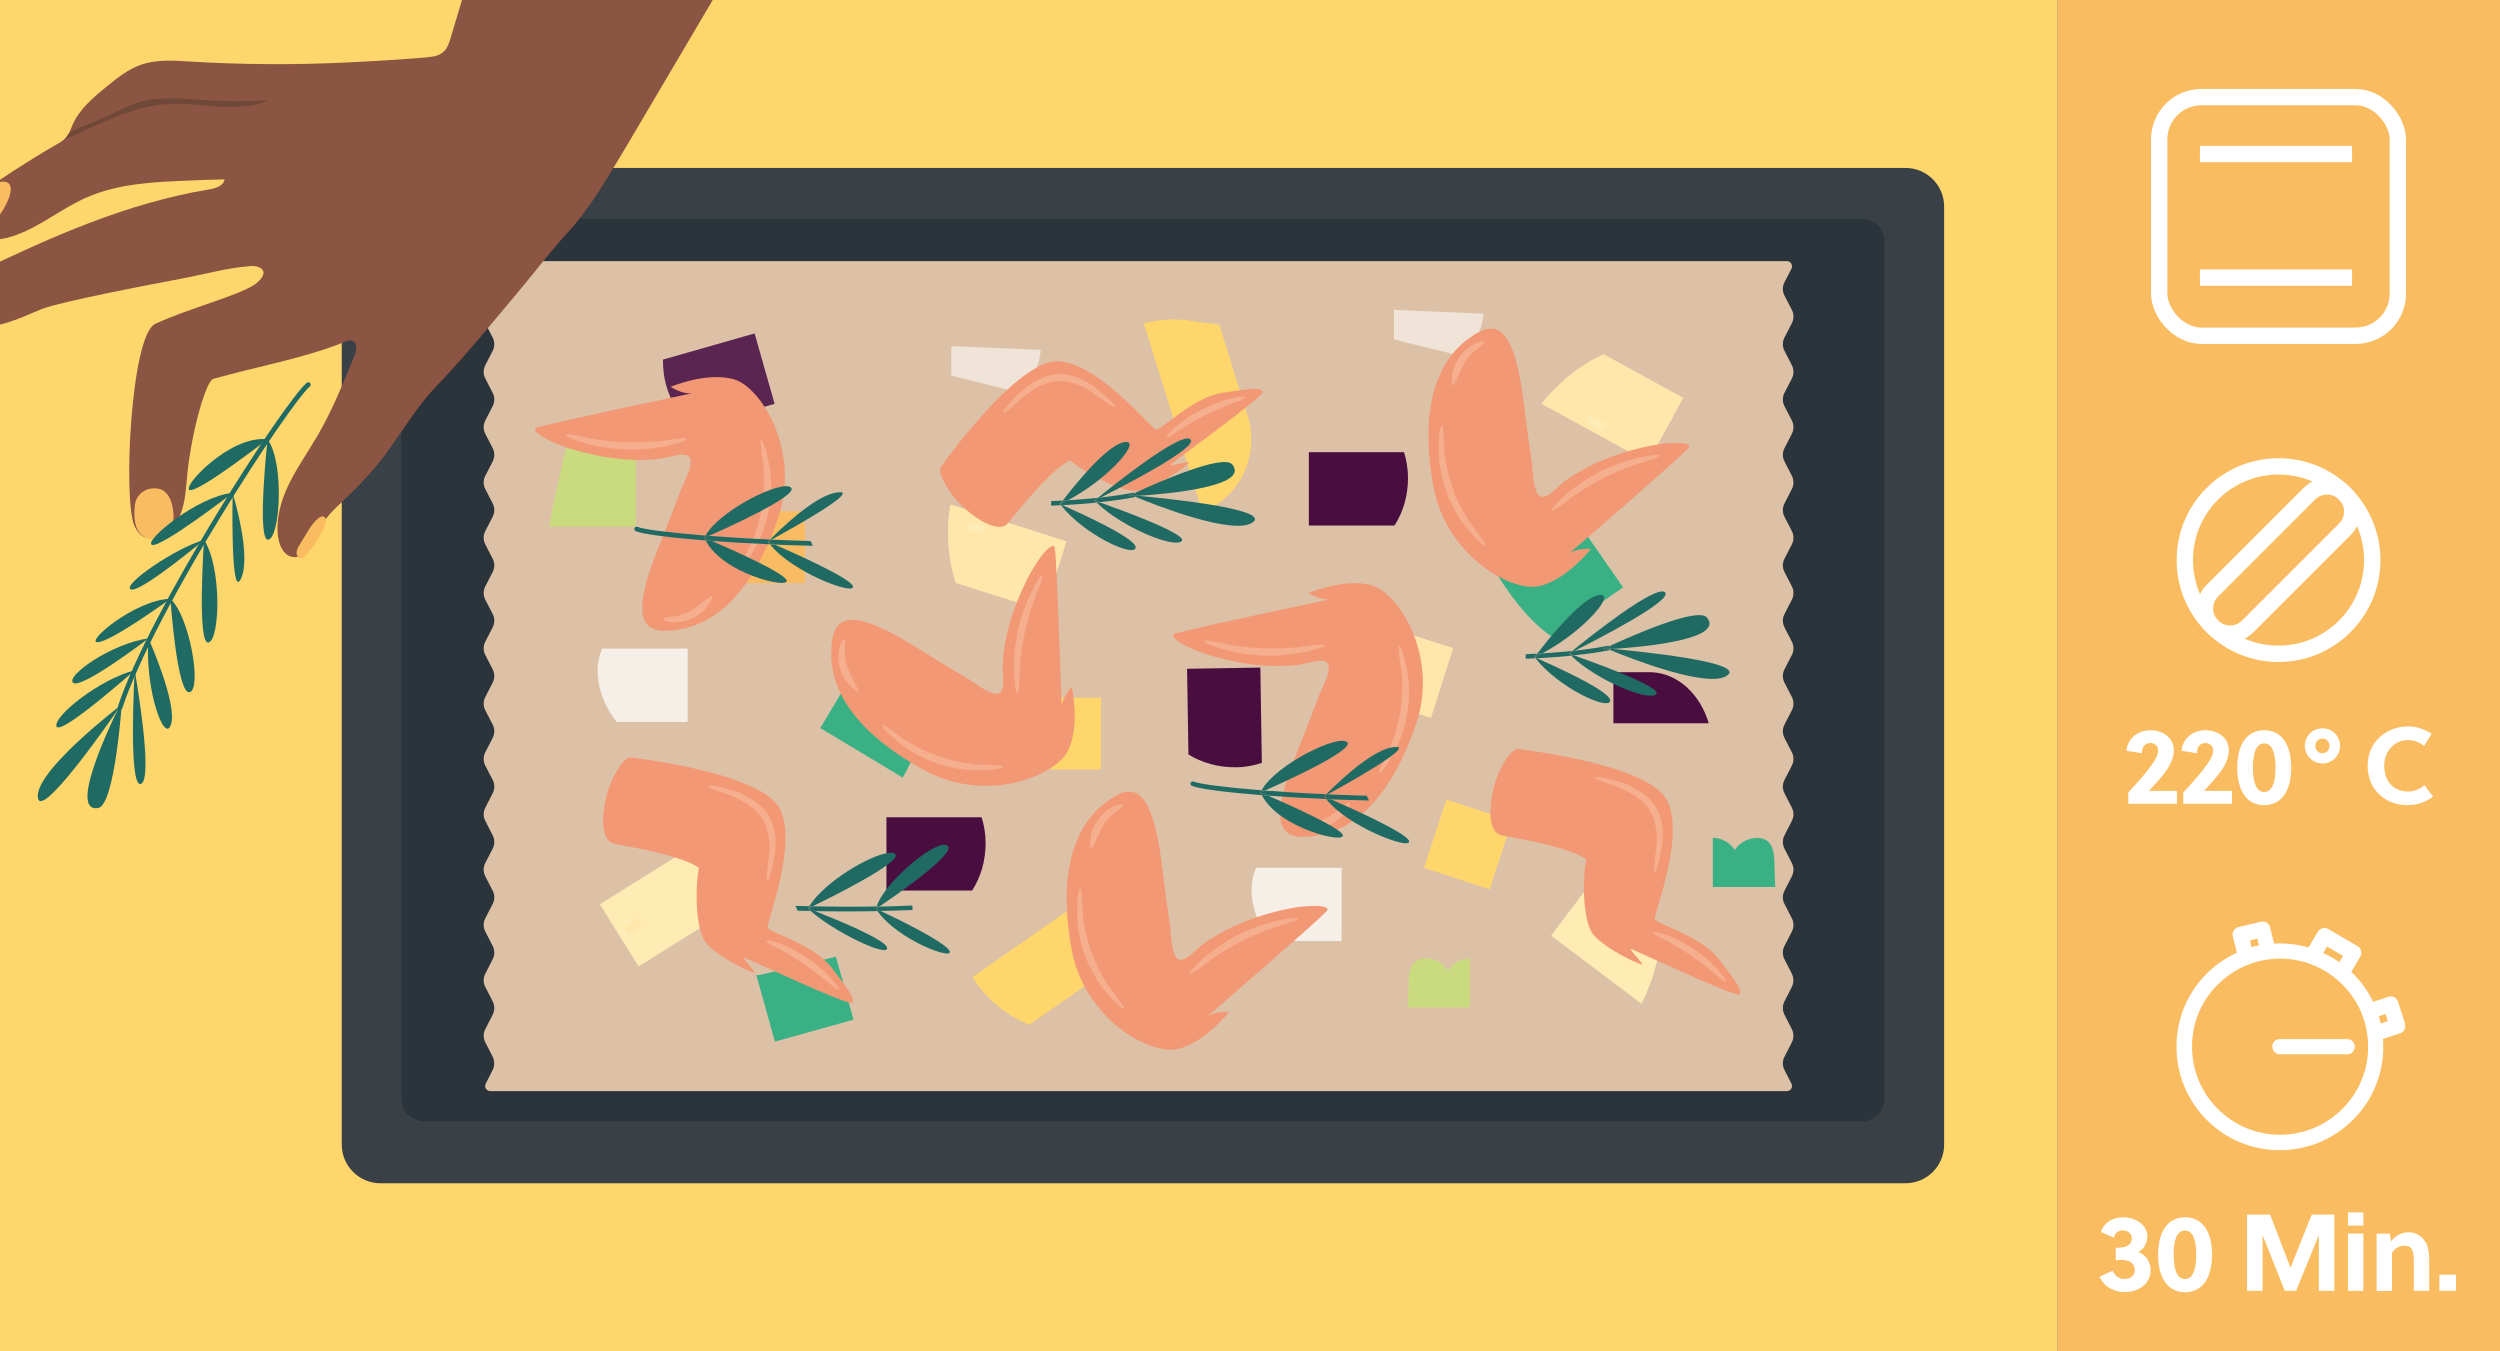<?xml version="1.0" encoding="UTF-8"?> <svg xmlns="http://www.w3.org/2000/svg" id="Ebene_1" viewBox="0 0 183.54 99.21"><rect x="0" y="0" width="183.54" height="99.21" fill="#808080" stroke="none"/><defs><style> .cls-1 { fill: #39b184; } .cls-2 { fill: #6f4838; } .cls-3 { fill: #fff; } .cls-4 { fill: #ffd66c; } .cls-5 { fill: #5b2552; } .cls-6 { fill: #4a0d40; } .cls-7 { fill: #f6af8e; } .cls-8 { fill: #394147; } .cls-9 { fill: #2a343a; } .cls-10 { fill: #8c5442; } .cls-11 { fill: #f39874; } .cls-12 { fill: #dcc1a7; } .cls-13 { fill: #f5efe8; } .cls-14 { stroke-width: 1.2px; } .cls-14, .cls-15 { fill: none; stroke: #fff; } .cls-16 { fill: #1f6a63; } .cls-17 { fill: #fabc62; } .cls-18 { fill: #ffe7ac; } .cls-19 { fill: #f0e4d8; } .cls-15 { stroke-miterlimit: 10; stroke-width: .1px; } .cls-20 { fill: #cadb7f; } .cls-21 { fill: #ffecb4; } .cls-22 { fill: #fabc60; } </style></defs><rect class="cls-4" x="0" y="0" width="151.06" height="99.21"></rect><rect class="cls-22" x="151.07" y="0" width="32.48" height="99.21"></rect><path class="cls-8" d="M27.93,12.33h111.97c1.56,0,2.83,1.27,2.83,2.83v68.88c0,1.56-1.27,2.83-2.83,2.83H27.93c-1.56,0-2.84-1.27-2.84-2.84V15.17c0-1.56,1.27-2.84,2.84-2.84Z"></path><path class="cls-9" d="M31.16,16.06h105.5c.94,0,1.7.76,1.7,1.7v62.87c0,.94-.76,1.7-1.7,1.7H31.16c-.94,0-1.7-.76-1.7-1.7V17.76c0-.94.76-1.7,1.7-1.7Z"></path><path class="cls-12" d="M36,19.17c-.28,0-.46.3-.33.56l.5.99c.16.31.16.67,0,.98l-.54,1.05c-.16.31-.16.67,0,.98l.54,1.05c.16.3.16.67,0,.98l-.54,1.05c-.16.31-.16.67,0,.98l.54,1.05c.16.31.16.67,0,.98l-.54,1.05c-.16.31-.16.67,0,.98l.54,1.05c.16.31.16.67,0,.98l-.54,1.05c-.16.31-.16.67,0,.98l.54,1.05c.16.31.16.67,0,.98l-.54,1.05c-.16.31-.16.67,0,.98l.54,1.05c.16.3.16.67,0,.98l-.54,1.05c-.16.31-.16.67,0,.98l.54,1.05c.16.31.16.67,0,.98l-.54,1.05c-.16.31-.16.67,0,.98l.54,1.05c.16.31.16.67,0,.98l-.54,1.05c-.16.31-.16.67,0,.98l.54,1.05c.16.3.16.67,0,.98l-.54,1.05c-.16.3-.16.67,0,.98l.54,1.05c.16.31.16.67,0,.98l-.54,1.06c-.16.31-.16.67,0,.97l.54,1.06c.16.3.16.67,0,.98l-.54,1.05c-.16.31-.16.67,0,.98l.54,1.05c.16.31.16.67,0,.98l-.54,1.05c-.16.31-.16.67,0,.98l.54,1.05c.16.31.16.67,0,.98l-.54,1.06c-.16.3-.16.67,0,.97l.54,1.06c.16.3.16.67,0,.98l-.54,1.06c-.16.31-.16.67,0,.97l.54,1.06c.15.3.15.67,0,.97l-.51,1c-.13.25.05.55.33.55h95.2c.28,0,.46-.3.33-.55l-.51-1c-.16-.31-.16-.67,0-.97l.54-1.06c.16-.31.15-.67,0-.97l-.54-1.06c-.16-.31-.16-.67,0-.98l.54-1.06c.15-.31.15-.67,0-.97l-.54-1.06c-.16-.31-.16-.67,0-.98l.54-1.05c.16-.31.16-.67,0-.98l-.54-1.05c-.16-.3-.16-.67,0-.97l.54-1.06c.16-.31.16-.67,0-.98l-.54-1.05c-.16-.31-.16-.67,0-.98l.54-1.06c.16-.3.16-.67,0-.97l-.54-1.06c-.16-.31-.16-.67,0-.98l.54-1.05c.16-.31.16-.67,0-.98l-.54-1.05c-.16-.31-.16-.67,0-.98l.54-1.05c.16-.31.16-.67,0-.98l-.54-1.05c-.16-.31-.16-.67,0-.98l.54-1.05c.16-.31.16-.67,0-.98l-.54-1.05c-.16-.31-.16-.67,0-.98l.54-1.05c.16-.31.16-.67,0-.98l-.54-1.05c-.16-.31-.16-.67,0-.98l.54-1.05c.16-.31.16-.67,0-.98l-.54-1.05c-.16-.31-.16-.67,0-.98l.54-1.05c.16-.31.16-.67,0-.98l-.54-1.05c-.16-.31-.16-.67,0-.98l.54-1.05c.16-.31.16-.67,0-.98l-.54-1.05c-.16-.31-.16-.67,0-.98l.54-1.05c.16-.31.16-.67,0-.98l-.54-1.05c-.16-.3-.16-.67,0-.98l.54-1.05c.16-.31.16-.67,0-.98l-.54-1.05c-.16-.31-.16-.67,0-.98l.51-.99c.13-.25-.05-.56-.33-.56H36h0Z"></path><path class="cls-1" d="M62.66,74.86l-1.29-4.62-5.6,1.34c-.08,0-.16,0-.24,0l1.36,4.89,5.77-1.61Z"></path><path class="cls-20" d="M46.68,32.67h-5.07c-.55,2.22-.97,4.21-1.29,5.99h6.36v-5.99Z"></path><path class="cls-1" d="M115.74,38.2l-5.8,4.03c1.43,2.26,2.75,3.68,3.99,4.52l5.23-3.63-3.42-4.92Z"></path><path class="cls-1" d="M63.3,48.31l-3.08,5.14,6.06,3.64s.04-.07.06-.11c.1-.19.21-.39.31-.6.08-.15.16-.3.24-.46.11-.22.22-.46.33-.69.07-.16.15-.31.22-.48.12-.26.24-.53.35-.8.07-.16.14-.31.21-.47.15-.35.29-.71.44-1.08.04-.1.08-.2.12-.3.07-.17.13-.35.2-.52l-5.45-3.27Z"></path><path class="cls-5" d="M55.4,24.48l-6.73,1.92c0,.62.06,1.26.24,1.9.36,1.26,1.05,2.32,1.91,3.08l6.05-1.73-1.47-5.17Z"></path><path class="cls-6" d="M72.08,60h-7v5.38h6.29c.62-.96.99-2.17.99-3.48,0-.67-.11-1.3-.29-1.9"></path><path class="cls-6" d="M103.09,33.2h-7v5.38h6.29c.62-.96.99-2.17.99-3.48,0-.67-.11-1.3-.29-1.9"></path><path class="cls-6" d="M92.64,56.01l-.11-7-5.38.09.1,6.29c.97.6,2.18.96,3.5.94.67,0,1.3-.13,1.89-.32"></path><path class="cls-6" d="M125.45,53.1c-.63-2.13-2.26-3.67-4.21-3.75h-1.86s-.26,0-.26,0h-.67s0,3.75,0,3.75h7Z"></path><path class="cls-13" d="M50.49,52.08v-4.46h-6.29c-.21.52-.33,1.07-.33,1.62,0,1.21.48,2.62,1.4,3.76h5.21v-.92Z"></path><path class="cls-13" d="M98.5,68.17v-4.46h-6.29c-.21.52-.33,1.07-.33,1.62,0,1.21.48,2.62,1.4,3.76h5.21v-.92Z"></path><path class="cls-19" d="M69.84,25.41v2.17l5.27,1.3c.76-.98,1.2-2.13,1.3-3.19l-6.57-.28Z"></path><path class="cls-19" d="M102.34,22.75v2.17l5.27,1.3c.76-.98,1.2-2.13,1.3-3.19l-6.57-.28Z"></path><path class="cls-21" d="M46.88,70.95l7.08-4.42c-.32-.78-.71-1.55-1.18-2.3-.51-.82-1.09-1.57-1.7-2.24l-7.04,4.4,2.85,4.56Z"></path><rect class="cls-21" x="45.87" y="67.75" width="1.26" height=".57" transform="translate(-29 35) rotate(-32.02)"></rect><rect class="cls-18" x="45.87" y="67.75" width="1.26" height=".57" transform="translate(-29 35) rotate(-32.02)"></rect><path class="cls-21" d="M76.83,44.35l-.89-.28.89.28Z"></path><path class="cls-21" d="M69.69,40.52c-.04-.34-.06-.69-.07-1.04.01.35.04.7.07,1.04"></path><path class="cls-21" d="M69.96,42.1c-.1-.4-.18-.82-.24-1.24.06.42.14.84.24,1.24"></path><path class="cls-21" d="M69.6,39.15c0-.45.01-.9.06-1.37-.04.46-.06.92-.06,1.37"></path><polygon class="cls-21" points="72.19 39.2 70.99 38.82 72.19 39.2 72.36 38.66 72.19 39.2"></polygon><path class="cls-21" d="M70.02,42.28c.05.17.1.34.15.51h.02c-.06-.17-.12-.33-.17-.51"></path><path class="cls-21" d="M69.76,37.02c-.03.18-.05.36-.07.54.02-.18.06-.36.08-.54h-.01Z"></path><path class="cls-18" d="M70.02,42.28c-.02-.06-.04-.12-.05-.18.02.06.04.12.05.18"></path><path class="cls-18" d="M69.73,40.86c-.02-.11-.03-.23-.04-.34.01.11.02.23.04.34"></path><path class="cls-18" d="M69.61,39.48c0-.11-.01-.22-.01-.33,0,.11,0,.22.01.33"></path><path class="cls-18" d="M69.66,37.73s0,.04,0,.05c0-.07.02-.14.03-.22,0,.05-.02.11-.02.17"></path><path class="cls-18" d="M76.67,44.86l.16-.5h0s-.89-.28-.89-.28l.17-.54.89.28,1.3-4.08-8.53-2.71c-.03.18-.06.36-.08.54,0,.07-.02.15-.03.22-.04.46-.06.92-.06,1.37,0,.11,0,.22.01.33,0,.35.03.7.07,1.04.01.11.02.23.04.34.06.43.14.84.24,1.24.02.06.04.12.05.18.05.18.11.34.17.51l6.48,2.06Z"></path><path class="cls-18" d="M105.06,52.7l.16-.5.17-.54,1.3-4.08-8.53-2.71c-.03.18-.06.36-.08.54,0,.07-.02.15-.03.22-.04.46-.06.92-.06,1.37,0,.11,0,.22.01.33,0,.35.03.7.07,1.04.01.11.02.23.04.34.06.42.14.84.24,1.24.02.06.04.12.05.18.05.18.11.34.17.51l6.48,2.06Z"></path><rect class="cls-18" x="71.39" y="38.11" width=".57" height="1.26" transform="translate(13.05 95.32) rotate(-72.37)"></rect><rect class="cls-21" x="71.39" y="38.11" width=".57" height="1.26" transform="translate(13.05 95.32) rotate(-72.37)"></rect><path class="cls-21" d="M71.16,38.28l1.2.38-1.2-.38ZM70.99,38.82l.17-.54-.17.54Z"></path><polygon class="cls-21" points="75.94 44.07 76.83 44.35 77 43.81 77 43.81 76.11 43.53 75.94 44.07"></polygon><path class="cls-21" d="M75.94,44.07l.17-.54h0l-.17.54ZM76.11,43.53l.89.28-.89-.28Z"></path><path class="cls-21" d="M117.12,64.39l-3.24,4.3,6.63,5c.95-1.88,1.44-3.83,1.43-5.66l-4.83-3.64Z"></path><rect class="cls-21" x="118.77" y="68.41" width=".57" height="1.26" transform="translate(-7.68 122.68) rotate(-53.05)"></rect><rect class="cls-18" x="118.77" y="68.41" width=".57" height="1.26" transform="translate(-7.68 122.68) rotate(-53.05)"></rect><path class="cls-21" d="M114.13,28.57c.17-.17.35-.34.52-.5-.18.16-.35.33-.52.5"></path><path class="cls-21" d="M115,27.76c.2-.17.4-.33.61-.48-.21.15-.41.31-.61.48"></path><path class="cls-21" d="M115.9,27.06c.3-.21.61-.41.93-.59-.31.18-.62.38-.93.59"></path><path class="cls-21" d="M113.31,29.48c.16-.19.32-.38.49-.56-.17.18-.33.37-.49.56"></path><polygon class="cls-21" points="116.8 30.53 116.8 30.53 116.52 31.03 117.63 31.64 116.52 31.03 116.8 30.53"></polygon><path class="cls-18" d="M114.66,28.07c.11-.1.23-.21.34-.31-.12.1-.23.2-.34.31"></path><path class="cls-18" d="M115.61,27.28c.1-.07.19-.15.29-.22-.1.07-.19.15-.29.22"></path><path class="cls-18" d="M113.8,28.92c.11-.12.22-.24.34-.35-.11.12-.23.23-.34.35"></path><path class="cls-18" d="M121,33.93l2.58-4.72-5.84-3.2c-.23.1-.47.22-.7.34-.07.04-.15.07-.23.12-.31.18-.62.38-.93.59-.1.07-.19.15-.29.22-.21.15-.41.31-.61.48-.12.1-.23.2-.34.31-.18.16-.35.33-.52.5-.11.11-.22.23-.34.35-.17.18-.33.37-.49.56-.05.05-.09.11-.13.16l7.83,4.29Z"></path><rect class="cls-18" x="116.93" y="30.46" width=".57" height="1.26" transform="translate(33.62 118.94) rotate(-61.28)"></rect><rect class="cls-21" x="116.93" y="30.46" width=".57" height="1.26" transform="translate(33.7 119.01) rotate(-61.33)"></rect><polygon class="cls-21" points="117.9 31.14 117.62 31.64 117.9 31.14 116.8 30.53 117.9 31.14"></polygon><rect class="cls-4" x="105.13" y="59.45" width="5.27" height="5.07" transform="translate(15.23 145.01) rotate(-71.8)"></rect><rect class="cls-4" x="75.76" y="51.22" width="5.07" height="5.27"></rect><path class="cls-4" d="M88.29,37.6h.02c2.7-1.12,4.16-4.11,3.32-6.96l-2.12-6.82c-.65-.06-1.3-.14-1.95-.25-1.16-.2-2.38-.14-3.59.16l4.31,13.88h.01Z"></path><path class="cls-4" d="M83.37,64.23h0v-.02s0,0,0,0h0v-.02h0s0-.03,0-.03h0s0-.01,0-.01h0s0-.02,0-.02h0s0-.01,0-.01h0s0-.02,0-.02h0s0-.02,0-.02h0s0-.02,0-.02h0s0-.01,0-.01h0s0-.02,0-.02h0s0-.02,0-.02h0s0-.01,0-.01h0s0-.01,0-.01h0s0-.02,0-.02h0s0-.02,0-.02h0s0-.01,0-.01h0s0-.02,0-.02h0s0-.01,0-.01h0s0-.02,0-.02h0s0-.01,0-.01h0s0-.02,0-.02h0s0-.01,0-.01h0s0-.02,0-.02h0s0-.01,0-.01h0s0-.01,0-.01h0s0-.02,0-.02h0s0-.01,0-.01h0s0-.01,0-.01h0s0-.01,0-.01h0s0-.02,0-.02h-.01s-.01-.03-.01-.03h0s0-.01,0-.01h0s0-.02,0-.02h0s0-.01,0-.01h0s0-.01,0-.01h0s0-.02,0-.02h0s0-.01,0-.01h0s0-.01,0-.01h0s0-.01,0-.01h0s0-.01,0-.01h0s0-.01,0-.01h0s0-.01,0-.01h0s0-.01,0-.01h0s0-.01,0-.01h0s0-.01,0-.01h0s0-.02,0-.02h0s0-.01,0-.01h0s0-.01,0-.01h0s0-.01,0-.01h0s0-.01,0-.01h0s0-.01,0-.01h0s0-.01,0-.01h0s0-.01,0-.01h-.01s0-.01,0-.01h0s0-.01,0-.01h-.01s0-.01,0-.01h-.01s0-.02,0-.02l-11.91,8.32c.11.19.22.37.35.55,1,1.37,2.33,2.36,3.81,2.96l8.69-6.07c.59-1.55.52-3.33-.32-4.86"></path><path class="cls-17" d="M58.87,37.54h-4.21v5.27h4.44v-3.92c0-.47-.09-.92-.23-1.35"></path><path class="cls-20" d="M107.92,71.83v-1.46c-.68,0-1.27.36-1.61.89-.34-.54-.94-.9-1.63-.9-1.06,0-1.26.85-1.27,1.9l-.06,1.7h4.57v-2.14Z"></path><path class="cls-1" d="M125.76,65.12h4.57l-.06-1.7c-.01-1.05-.21-1.9-1.27-1.9-.16,0-.32.02-.47.06-.03,0-.07.02-.1.03-.11.03-.21.07-.31.12-.04.02-.08.04-.11.06-.11.06-.21.14-.31.22-.01.01-.02.02-.04.03-.11.11-.21.23-.3.36-.34-.53-.93-.88-1.61-.89v3.6Z"></path><path class="cls-11" d="M110.17,61.31c.45.1.88.18,1.29.25,1.13.21,3.95.78,4.99,1.53-.36,2.07-.11,4.6.43,5.39.74,1.09,3.4,2.3,3.65,2.33.12.02-.13-.27-.38-.56-.26-.3-.53-.61-.36-.56.34.11,7.72,3.59,7.92,3.31.2-.28-.18-.85-1.51-2.58-1.33-1.73-4.59-2.57-4.7-2.94-.11-.37,2.23-6.01.9-8.71-1.33-2.7-10.96-3.78-10.96-3.78-.46-.06-1.41,1.35-1.79,2.88-.37,1.5-.35,3.23.52,3.43"></path><path class="cls-7" d="M117.16,57.09s-.04.03-.04.05c-.01.1,1.61.61,1.76.68.81.37,1.73.85,2.21,1.63.46.73.57,1.61.54,2.45,0,.2-.29,2.09-.18,2.11.01,0,.02,0,.03,0,.23-.11.54-1.9.56-2.08.1-.91,0-1.88-.48-2.68-.51-.85-1.41-1.37-2.31-1.73-.16-.06-1.8-.58-2.08-.44"></path><path class="cls-7" d="M121.42,68.44s-.02.02-.02.03c.02.17.72.46.85.53.64.36,1.27.73,1.88,1.15.63.42,1.22.89,1.81,1.36.09.07.64.62.78.55,0,0,0,0,0,0,.15-.08-.69-.98-.75-1.04-.49-.5-1.04-.95-1.63-1.33-.58-.39-1.2-.73-1.85-.99-.1-.04-.92-.33-1.07-.27"></path><path class="cls-11" d="M45.03,61.93c.45.1.88.18,1.29.25,1.13.21,3.95.78,4.99,1.53-.36,2.07-.11,4.6.43,5.39.74,1.09,3.4,2.3,3.65,2.33.12.02-.13-.27-.38-.56-.26-.3-.53-.61-.36-.56.34.11,7.72,3.59,7.92,3.31.2-.28-.18-.85-1.51-2.58-1.33-1.73-4.59-2.57-4.7-2.94-.11-.37,2.23-6.01.9-8.71-1.33-2.7-10.96-3.78-10.96-3.78-.46-.06-1.41,1.35-1.79,2.88-.37,1.5-.35,3.23.52,3.43"></path><path class="cls-7" d="M52.02,57.71s-.04.03-.04.05c-.01.1,1.6.61,1.76.68.81.37,1.73.85,2.21,1.63.46.73.57,1.61.54,2.45,0,.2-.29,2.09-.18,2.11,0,0,.02,0,.03,0,.23-.11.54-1.9.56-2.08.1-.91,0-1.88-.48-2.68-.51-.85-1.41-1.37-2.31-1.73-.15-.06-1.79-.58-2.08-.44"></path><path class="cls-7" d="M56.28,69.05s-.02.02-.02.03c.02.17.72.46.85.53.64.36,1.27.73,1.88,1.15.63.42,1.22.89,1.81,1.36.09.07.64.62.78.55,0,0,0,0,0,0,.15-.08-.69-.98-.75-1.04-.49-.5-1.04-.95-1.63-1.33-.58-.39-1.2-.73-1.85-.99-.1-.04-.92-.33-1.07-.27"></path><path class="cls-11" d="M73.97,38.43c.31-.35.59-.68.84-1.01.73-.89,2.59-3.07,3.75-3.62,1.63,1.32,3.97,2.32,4.93,2.24,1.32-.12,3.66-1.86,3.81-2.06.07-.1-.3-.02-.67.06-.4.08-.79.17-.66.04.26-.25,6.88-5.01,6.74-5.32-.15-.31-.83-.25-2.99.08-2.16.33-4.47,2.77-4.85,2.69-.38-.08-4.18-4.86-7.18-5.01-3.01-.15-8.62,7.75-8.62,7.75-.27.37.5,1.89,1.65,2.96,1.13,1.05,2.65,1.88,3.25,1.21"></path><path class="cls-7" d="M73.67,30.27s0,.05.02.06c.08.06,1.31-1.11,1.45-1.21.72-.54,1.58-1.1,2.5-1.14.86-.05,1.69.28,2.41.72.17.11,1.68,1.27,1.76,1.18,0,0,0-.02.01-.03.02-.25-1.4-1.39-1.54-1.5-.75-.53-1.64-.9-2.58-.88-.99.03-1.88.57-2.63,1.18-.13.11-1.38,1.29-1.4,1.61"></path><path class="cls-7" d="M85.66,32.04s0,.03.02.03c.16.07.75-.41.88-.48.62-.38,1.26-.76,1.92-1.09.67-.34,1.37-.64,2.07-.92.1-.04.85-.26.86-.41h0c0-.18-1.2.13-1.28.15-.68.19-1.33.46-1.96.78-.62.32-1.22.7-1.76,1.14-.09.07-.74.65-.75.8"></path><path class="cls-11" d="M86.59,70.45c-.15-.04-.28-.16-.37-.41-.26-.69-.22-1.47-.33-2.19-.2-1.3-.38-2.6-.53-3.91-.55-4.61-1.46-6.69-3.5-5.49-2.96,1.74-4.22,5.4-3.2,11.19.91,5.15,5.74,7.84,7.78,7.38,2.04-.46,3.8-2.73,3.8-2.73,0,0-.93-.09-1.58.32,0,0,7.74-6.68,8.72-7.7.38-.4-.75-.4-.9-.4-1.08,0-2.17.24-3.2.52-1.77.48-3.51,1.23-5,2.31-.42.31-1.17,1.24-1.69,1.11"></path><path class="cls-7" d="M79.32,65.22c-.26,0-.25,2.02-.24,2.16.05.92.24,1.85.56,2.72.32.87.77,1.7,1.32,2.44.08.11,1.25,1.51,1.54,1.51.02,0,.03,0,.04-.02.07-.08-1.14-1.61-1.22-1.74-.48-.75-.88-1.54-1.19-2.37-.31-.86-.52-1.76-.63-2.67-.02-.15-.07-2.01-.18-2.03h0"></path><path class="cls-7" d="M82.31,59.05c-.21,0-.6.19-.66.22-.42.22-.78.55-1.05.93-.27.38-.47.83-.53,1.3-.01.1-.1.76.1.8.02,0,.74-1.62.86-1.79.21-.29.46-.56.73-.8.08-.07.73-.49.68-.61-.02-.04-.06-.06-.12-.06"></path><path class="cls-7" d="M95.05,67.4c-.48,0-1.6.27-1.7.3-.86.23-1.69.55-2.48.95-.79.41-1.54.89-2.22,1.45-.11.09-1.47,1.25-1.31,1.41,0,0,.01,0,.02,0,.19,0,1.51-1.04,1.63-1.12.68-.47,1.39-.9,2.13-1.27.74-.38,1.5-.7,2.28-.98.13-.04,1.89-.55,1.87-.68,0-.04-.09-.06-.21-.06"></path><path class="cls-11" d="M113.15,36.46c-.15-.04-.28-.16-.37-.41-.26-.69-.22-1.47-.33-2.19-.2-1.3-.38-2.6-.53-3.91-.55-4.61-1.46-6.69-3.5-5.49-2.96,1.74-4.22,5.4-3.2,11.19.91,5.15,5.74,7.84,7.78,7.38,2.04-.46,3.8-2.73,3.8-2.73,0,0-.93-.09-1.58.32,0,0,7.74-6.68,8.72-7.7.38-.4-.75-.4-.9-.4-1.08,0-2.17.24-3.2.52-1.77.48-3.51,1.23-5,2.31-.42.31-1.17,1.24-1.69,1.11"></path><path class="cls-7" d="M105.87,31.23c-.26,0-.25,2.02-.24,2.16.05.92.24,1.85.56,2.72.32.87.77,1.7,1.32,2.44.08.11,1.25,1.51,1.54,1.51.02,0,.03,0,.04-.02.07-.08-1.14-1.61-1.22-1.74-.48-.75-.88-1.54-1.19-2.37-.31-.86-.52-1.76-.63-2.67-.02-.15-.07-2.01-.18-2.03h0"></path><path class="cls-7" d="M108.86,25.06c-.21,0-.6.19-.66.22-.42.22-.78.55-1.05.93-.27.38-.47.83-.53,1.3-.01.1-.1.76.1.8.02,0,.74-1.62.86-1.79.21-.29.46-.56.73-.8.08-.07.73-.49.68-.61-.02-.04-.06-.06-.12-.06"></path><path class="cls-7" d="M121.61,33.4c-.48,0-1.6.27-1.7.3-.86.23-1.69.55-2.48.95-.79.41-1.54.89-2.22,1.45-.11.09-1.47,1.25-1.31,1.41,0,0,.01,0,.02,0,.19,0,1.51-1.04,1.63-1.12.68-.47,1.39-.9,2.13-1.27.74-.38,1.5-.7,2.28-.98.13-.04,1.89-.55,1.87-.68,0-.04-.09-.06-.21-.06"></path><path class="cls-11" d="M97.41,48.64c.11.1.16.27.13.54-.1.73-.52,1.39-.78,2.08-.46,1.24-.93,2.46-1.43,3.68-1.75,4.3-1.97,6.56.4,6.5,3.43-.08,6.31-2.68,8.22-8.24,1.71-4.94-1.22-9.64-3.22-10.22-2.01-.58-4.65.55-4.65.55,0,0,.77.53,1.54.48,0,0-10.01,2.09-11.35,2.51-.52.16.46.72.59.79.95.52,2.01.84,3.05,1.09,1.78.44,3.66.63,5.49.4.52-.06,1.62-.51,2.01-.15"></path><path class="cls-7" d="M101.24,56.73c.23.13,1.19-1.64,1.26-1.77.4-.83.68-1.74.83-2.65.14-.91.16-1.86.03-2.78-.02-.13-.36-1.92-.61-2.07-.02,0-.03-.01-.05,0-.1.03.21,1.96.22,2.12.06.88.02,1.77-.11,2.65-.15.91-.4,1.79-.74,2.64-.06.14-.92,1.79-.83,1.86,0,0,0,0,0,0"></path><path class="cls-7" d="M95.63,60.68c.18.1.62.13.69.13.47.01.94-.1,1.37-.3.42-.21.81-.5,1.1-.88.06-.08.45-.62.29-.75-.02,0-1.44,1.06-1.62,1.15-.32.15-.67.27-1.02.34-.11.02-.88.07-.89.2,0,.04.03.08.08.11"></path><path class="cls-7" d="M88.53,47.2c.42.23,1.53.54,1.63.56.86.22,1.74.34,2.63.37.89.03,1.77-.03,2.65-.19.14-.02,1.89-.38,1.83-.6,0,0,0,0-.01-.01-.17-.09-1.83.18-1.97.19-.82.07-1.65.11-2.48.08-.83-.03-1.65-.12-2.47-.25-.13-.02-1.92-.44-1.96-.31-.02.04.05.1.15.16"></path><path class="cls-11" d="M50.57,33.51c.11.1.16.27.13.54-.11.73-.52,1.39-.78,2.08-.46,1.24-.93,2.46-1.43,3.68-1.75,4.3-1.97,6.56.4,6.5,3.43-.08,6.31-2.68,8.22-8.24,1.71-4.94-1.22-9.64-3.22-10.22-2.01-.58-4.65.55-4.65.55,0,0,.77.53,1.54.48,0,0-10.01,2.09-11.35,2.51-.52.16.46.72.59.79.95.52,2.01.84,3.05,1.09,1.78.44,3.66.63,5.49.4.52-.06,1.62-.51,2.01-.15"></path><path class="cls-7" d="M54.4,41.6c.23.13,1.19-1.64,1.26-1.77.4-.83.68-1.74.83-2.65.14-.91.16-1.86.03-2.78-.02-.13-.36-1.92-.61-2.07-.02,0-.03-.01-.05,0-.1.03.21,1.96.22,2.12.06.88.02,1.77-.11,2.65-.15.91-.4,1.79-.74,2.64-.06.14-.92,1.79-.83,1.86,0,0,0,0,0,0"></path><path class="cls-7" d="M48.79,45.55c.18.1.62.13.69.13.47.01.94-.1,1.37-.3.42-.21.81-.5,1.09-.88.06-.08.45-.62.3-.75-.02,0-1.44,1.06-1.62,1.15-.32.15-.67.27-1.02.34-.11.02-.88.07-.89.2,0,.04.03.08.08.11"></path><path class="cls-7" d="M41.69,32.07c.42.23,1.53.54,1.63.56.86.22,1.74.34,2.63.37.89.03,1.77-.03,2.65-.19.14-.02,1.89-.38,1.83-.6,0,0,0,0-.01-.01-.17-.09-1.83.18-1.97.19-.82.07-1.65.11-2.48.08-.83-.03-1.65-.12-2.47-.25-.13-.02-1.92-.44-1.96-.31-.02.04.05.1.15.16"></path><path class="cls-11" d="M73.41,50.85c-.12.09-.3.12-.55.03-.7-.23-1.28-.76-1.91-1.12-1.14-.66-2.26-1.35-3.38-2.05-3.93-2.48-6.12-3.07-6.47-.73-.51,3.39,1.54,6.68,6.68,9.53,4.57,2.54,9.7.48,10.63-1.4.92-1.88.27-4.67.27-4.67,0,0-.66.66-.74,1.43,0,0-.32-10.22-.5-11.62-.07-.54-.78.33-.88.44-.67.84-1.18,1.84-1.61,2.82-.74,1.68-1.26,3.5-1.35,5.34-.03.52.22,1.69-.2,2.01"></path><path class="cls-7" d="M64.78,53.22c-.16.2,1.41,1.46,1.53,1.55.75.54,1.59.97,2.47,1.27.88.3,1.8.47,2.73.51.13,0,1.96-.02,2.14-.25.01-.01.02-.03.01-.04-.02-.1-1.97-.13-2.12-.15-.88-.1-1.75-.29-2.59-.57-.87-.3-1.7-.7-2.47-1.19-.13-.08-1.61-1.21-1.69-1.14,0,0,0,0,0,0"></path><path class="cls-7" d="M61.86,47.01c-.13.16-.23.59-.25.65-.1.46-.06.95.06,1.4.13.45.35.89.68,1.23.07.07.53.55.68.42.01-.02-.79-1.6-.85-1.79-.1-.35-.15-.71-.16-1.07,0-.11.08-.88-.05-.91-.04,0-.08.01-.12.06"></path><path class="cls-7" d="M76.37,42.36c-.3.37-.79,1.41-.84,1.51-.36.81-.63,1.65-.82,2.52-.18.87-.28,1.75-.27,2.64,0,.14.05,1.93.27,1.91,0,0,.01,0,.01-.01.12-.15.14-1.83.15-1.97.07-.83.18-1.65.35-2.46.17-.81.4-1.61.67-2.39.04-.13.76-1.81.65-1.88-.04-.02-.11.03-.18.12"></path><path class="cls-16" d="M83.42,36.31s0,.06-.02.08c.05,0,.1,0,.16.01,2.22-.14,8.22-.69,6.91-2.3-.66-.81-5.51,1.33-7.15,2.09.05.02.1.06.11.12"></path><path class="cls-16" d="M83.57,36.4c-.06,0-.11,0-.16.01-.01.03-.03.04-.06.06,1.32.55,7.39,2.97,8.68,1.83,1.08-.95-6.45-1.71-8.46-1.9"></path><path class="cls-16" d="M83.4,36.41c.05,0,.1,0,.16,0-.06,0-.11,0-.16-.01,0,0,0,.02,0,.02"></path><path class="cls-16" d="M87.39,32.25c-.7-.58-5.66,3.38-6.8,4.31.06,0,.13-.01.19-.02,1.61-.81,7.29-3.72,6.61-4.29"></path><path class="cls-16" d="M82.49,32.47c-1.34.29-3.78,3.38-4.47,4.29.12,0,.24-.02.36-.02,3.13-1.65,5.59-4.59,4.11-4.27"></path><path class="cls-16" d="M86.76,39.72c.45-.51-4.61-2.34-6.03-2.84-.07,0-.15.01-.22.02,1.89,1.84,5.74,3.39,6.25,2.82"></path><path class="cls-16" d="M83.38,40.2c.04-.71-4.45-2.7-5.38-3.11-.04,0-.07,0-.11,0,1.73,2.2,5.44,3.89,5.49,3.1"></path><path class="cls-16" d="M78.01,36.75c-.28.02-.56.03-.84.04v.33c.25,0,.48-.02.71-.03-.02-.03-.05-.06-.07-.08,0,0,.07-.1.19-.26"></path><path class="cls-16" d="M82.77,36.45s.21-.1.55-.26c-.03-.01-.06-.03-.1-.02-.73.14-1.55.26-2.44.36-.26.13-.43.21-.43.21,0,0,.15.05.38.13.95-.1,1.82-.22,2.56-.37.02,0,.04-.02.06-.04-.04-.02-.08-.03-.11-.05-.29.02-.46.02-.46.02"></path><path class="cls-16" d="M80.59,36.55c-.7.07-1.44.13-2.21.18-.18.1-.37.19-.56.28,0,0,.07.03.18.08.88-.05,1.72-.11,2.51-.19-.05-.05-.11-.1-.16-.15,0,0,.09-.07.24-.2"></path><path class="cls-16" d="M83.23,36.43c-.09-.04-.15-.06-.15-.06,0,0,.12.01.33.03,0-.03.02-.05.02-.08-.01-.06-.05-.1-.11-.12-.34.16-.55.26-.55.26,0,0,.17,0,.46-.02"></path><path class="cls-16" d="M83.4,36.41c-.06,0-.12,0-.17.01.03.01.07.03.12.05.02-.02.04-.03.06-.06"></path><path class="cls-16" d="M83.08,36.36s.06.03.15.06c.05,0,.11,0,.17-.01,0,0,0-.02,0-.02-.21-.02-.33-.03-.33-.03"></path><path class="cls-16" d="M80.78,36.53c-.06,0-.13.01-.19.02-.15.12-.24.19-.24.19,0,0,.17-.08.43-.21"></path><path class="cls-16" d="M78.38,36.73c-.12,0-.24.02-.36.02-.12.16-.19.26-.19.26.19-.09.37-.18.56-.28"></path><path class="cls-16" d="M80.51,36.9c.07,0,.15-.01.22-.02-.23-.08-.38-.13-.38-.13.05.05.11.1.16.15"></path><path class="cls-16" d="M77.89,37.09s.07,0,.11,0c-.11-.05-.18-.08-.18-.08.02.03.05.06.07.08"></path><path class="cls-16" d="M118.27,47.55s0,.06-.02.08c.05,0,.1,0,.16.01,2.22-.14,8.22-.69,6.91-2.3-.66-.81-5.51,1.33-7.15,2.09.05.02.1.06.11.12"></path><path class="cls-16" d="M118.41,47.64c-.06,0-.11,0-.16.01-.01.03-.03.04-.06.06,1.32.55,7.39,2.97,8.68,1.83,1.08-.95-6.45-1.71-8.46-1.9"></path><path class="cls-16" d="M118.24,47.65c.05,0,.1,0,.16,0-.06,0-.11,0-.16-.01,0,0,0,.02,0,.02"></path><path class="cls-16" d="M122.23,43.48c-.7-.58-5.66,3.38-6.8,4.31.06,0,.13-.01.19-.02,1.61-.81,7.29-3.72,6.61-4.29"></path><path class="cls-16" d="M117.33,43.7c-1.34.29-3.78,3.38-4.47,4.29.12,0,.24-.02.36-.02,3.13-1.65,5.59-4.59,4.11-4.27"></path><path class="cls-16" d="M121.6,50.96c.45-.51-4.61-2.34-6.03-2.84-.07,0-.15.01-.22.02,1.89,1.84,5.74,3.39,6.25,2.82"></path><path class="cls-16" d="M118.22,51.44c.04-.71-4.45-2.7-5.38-3.11-.04,0-.07,0-.11,0,1.73,2.2,5.44,3.89,5.49,3.1"></path><path class="cls-16" d="M112.85,47.99c-.28.02-.56.03-.84.04v.33c.25,0,.48-.02.71-.03-.02-.03-.05-.06-.07-.08,0,0,.07-.1.19-.26"></path><path class="cls-16" d="M117.61,47.69s.21-.1.55-.26c-.03-.01-.06-.03-.1-.02-.73.14-1.55.26-2.44.36-.26.13-.43.21-.43.21,0,0,.15.05.38.13.95-.1,1.82-.22,2.56-.37.02,0,.04-.02.06-.04-.04-.02-.08-.03-.11-.05-.29.02-.46.02-.46.02"></path><path class="cls-16" d="M115.43,47.79c-.7.07-1.44.13-2.21.18-.18.1-.37.19-.56.28,0,0,.07.03.18.08.88-.05,1.72-.11,2.51-.19-.05-.05-.11-.1-.16-.15,0,0,.09-.07.24-.2"></path><path class="cls-16" d="M118.07,47.66c-.09-.04-.15-.06-.15-.06,0,0,.12.01.33.03,0-.03.02-.05.02-.08-.01-.06-.05-.1-.11-.12-.34.16-.55.26-.55.26,0,0,.17,0,.46-.02"></path><path class="cls-16" d="M118.24,47.65c-.06,0-.12,0-.17.01.03.01.07.03.12.05.02-.02.04-.03.06-.06"></path><path class="cls-16" d="M117.92,47.6s.06.03.15.06c.05,0,.11,0,.17-.01,0,0,0-.02,0-.02-.21-.02-.33-.03-.33-.03"></path><path class="cls-16" d="M115.62,47.77c-.06,0-.13.01-.19.02-.15.12-.24.19-.24.19,0,0,.17-.08.43-.21"></path><path class="cls-16" d="M113.22,47.97c-.12,0-.24.02-.36.02-.12.16-.19.26-.19.26.19-.09.37-.18.56-.28"></path><path class="cls-16" d="M115.35,48.14c.07,0,.15-.01.22-.02-.23-.08-.38-.13-.38-.13.05.05.11.1.16.15"></path><path class="cls-16" d="M112.73,48.33s.07,0,.11,0c-.11-.05-.18-.08-.18-.08.02.03.05.06.07.08"></path><path class="cls-16" d="M102.54,54.84c-1.28-.06-3.53,1.81-5.17,3.47.04,0,.08,0,.12,0,1.24-.68,6.2-3.43,5.04-3.48"></path><path class="cls-16" d="M98.91,54.5c-.56-.66-5.24,1.62-6.29,3.52.08,0,.16.01.24.02,1.36-.6,6.55-2.95,6.06-3.54"></path><path class="cls-16" d="M103.45,61.76c-.07-.56-4.31-2.46-5.75-3.08-.11,0-.22,0-.33-.01,1.58,2.02,6.16,3.75,6.08,3.1"></path><path class="cls-16" d="M98.58,61.3c-.21-.56-4.06-2.27-5.5-2.89-.15-.01-.3-.02-.44-.03,1.26,2.45,6.19,3.6,5.94,2.92"></path><path class="cls-16" d="M92.62,58.02c-2.6-.21-4.49-.44-4.99-.64-.09-.03-.19.01-.22.1-.02.06,0,.13.03.18.02.02.04.03.07.04.59.23,2.51.47,5.13.68-.04-.07-.08-.13-.11-.2.02-.05.06-.11.09-.16"></path><path class="cls-16" d="M97.37,58.31c-1.63-.07-3.17-.17-4.52-.27-.2.09-.33.14-.33.14,0,0,.21.09.54.23,1.3.1,2.76.18,4.3.25-.05-.06-.11-.13-.15-.19.05-.05.1-.1.16-.16"></path><path class="cls-16" d="M97.5,58.32c-.18.1-.28.15-.28.15,0,0,.19.08.48.21.91.04,1.85.07,2.8.09l-.16-.35c-.96-.03-1.91-.06-2.83-.1"></path><path class="cls-16" d="M97.5,58.32s-.08,0-.12,0c-.05.05-.11.11-.16.16,0,0,.1-.05.28-.15"></path><path class="cls-16" d="M92.86,58.04c-.08,0-.16-.01-.24-.02-.03.05-.07.11-.09.16,0,0,.12-.05.33-.14"></path><path class="cls-16" d="M97.37,58.66c.11,0,.22,0,.33.01-.29-.13-.48-.21-.48-.21.04.07.1.13.15.19"></path><path class="cls-16" d="M92.63,58.38c.14.01.29.02.44.03-.34-.15-.54-.23-.54-.23.03.07.07.13.11.2"></path><path class="cls-16" d="M69.58,62.11c-.62-.68-4.61,2.54-5.22,4.44.07,0,.13,0,.2,0,1.12-.75,5.59-3.83,5.03-4.44"></path><path class="cls-16" d="M65.72,62.71c-.61-.63-5.08,1.76-6.3,3.83.07,0,.15,0,.23,0,1.37-.66,6.62-3.27,6.08-3.83"></path><path class="cls-16" d="M69.69,69.78c-.48-.72-3.93-2.38-5.04-2.9-.08,0-.16,0-.23,0,1.49,2.16,5.83,3.74,5.27,2.89"></path><path class="cls-16" d="M65.13,69.6c-.04-.6-3.94-2.18-5.32-2.72-.1,0-.19,0-.29,0,1.67,1.51,5.66,3.43,5.61,2.72"></path><path class="cls-16" d="M64.55,66.55c-.16.11-.25.17-.25.17,0,0,.14.06.35.16.8-.02,1.58-.04,2.34-.07v-.33c-.8.04-1.62.06-2.45.08"></path><path class="cls-16" d="M59.42,66.53c-.34,0-.68-.02-1.02-.02l.16.35c.32,0,.64.01.96.02-.07-.06-.14-.12-.2-.18.03-.05.07-.11.1-.16"></path><path class="cls-16" d="M64.36,66.55c-1.55.03-3.14.02-4.71-.01-.2.1-.32.16-.32.16,0,0,.19.07.48.19,1.55.03,3.11.03,4.62,0-.04-.06-.08-.11-.12-.17.01-.05.04-.11.05-.16"></path><path class="cls-16" d="M64.55,66.55c-.07,0-.13,0-.2,0-.02.06-.04.11-.05.16,0,0,.09-.06.25-.17"></path><path class="cls-16" d="M59.64,66.54c-.08,0-.15,0-.23,0-.03.05-.07.11-.1.16,0,0,.12-.06.32-.16"></path><path class="cls-16" d="M64.42,66.88c.08,0,.16,0,.23,0-.21-.1-.35-.16-.35-.16.03.06.08.11.12.17"></path><path class="cls-16" d="M59.52,66.88c.09,0,.19,0,.28,0-.3-.12-.48-.19-.48-.19.06.06.13.12.2.18"></path><path class="cls-16" d="M61.71,36.14c-1.28-.06-3.53,1.81-5.17,3.47.04,0,.08,0,.12,0,1.24-.68,6.2-3.43,5.04-3.48"></path><path class="cls-16" d="M58.08,35.81c-.56-.66-5.24,1.62-6.29,3.52.08,0,.16.01.24.02,1.36-.6,6.55-2.95,6.06-3.54"></path><path class="cls-16" d="M62.62,43.06c-.07-.56-4.31-2.46-5.75-3.08-.11,0-.22,0-.33-.01,1.58,2.02,6.16,3.75,6.08,3.1"></path><path class="cls-16" d="M57.75,42.6c-.21-.56-4.06-2.27-5.5-2.89-.15-.01-.3-.02-.44-.03,1.25,2.45,6.19,3.6,5.94,2.92"></path><path class="cls-16" d="M51.79,39.32c-2.6-.21-4.49-.44-4.99-.64-.09-.03-.19.01-.22.1-.02.06,0,.13.03.18.02.02.04.03.07.04.59.23,2.51.47,5.13.68-.04-.07-.08-.13-.11-.2.02-.05.06-.11.09-.16"></path><path class="cls-16" d="M56.54,39.61c-1.63-.07-3.17-.17-4.52-.27-.2.09-.33.14-.33.14,0,0,.21.09.54.23,1.3.1,2.76.18,4.3.25-.05-.06-.11-.13-.15-.19.05-.05.1-.1.16-.16"></path><path class="cls-16" d="M56.67,39.62c-.18.1-.28.15-.28.15,0,0,.19.08.48.21.91.04,1.85.07,2.8.09l-.16-.35c-.96-.03-1.91-.06-2.83-.1"></path><path class="cls-16" d="M56.67,39.62s-.08,0-.12,0c-.05.05-.11.11-.16.16,0,0,.1-.05.28-.15"></path><path class="cls-16" d="M52.03,39.34c-.08,0-.16-.01-.24-.02-.03.05-.07.11-.09.16,0,0,.12-.05.33-.14"></path><path class="cls-16" d="M56.54,39.96c.11,0,.22,0,.33.01-.29-.13-.48-.21-.48-.21.04.07.1.13.15.19"></path><path class="cls-16" d="M51.8,39.68c.14.01.29.02.44.03-.34-.15-.54-.23-.54-.23.03.07.07.13.11.2"></path><rect class="cls-14" x="158.52" y="7.13" width="17.52" height="17.52" rx="3.1" ry="3.1"></rect><line class="cls-14" x1="161.51" y1="11.31" x2="172.68" y2="11.31"></line><line class="cls-14" x1="161.51" y1="20.38" x2="172.68" y2="20.38"></line><g><path class="cls-3" d="M155.34,91.61c.25,0,.48-.03.62-.06.34-.08.55-.31.55-.63s-.25-.59-.67-.59c-.32,0-.58.19-.64.54l-.96-.42c.22-.7.89-1.08,1.61-1.08.94,0,1.8.54,1.8,1.42,0,.46-.26.91-.66,1.13.54.2.9.73.9,1.31,0,1.03-.87,1.63-1.92,1.63-.75,0-1.5-.38-1.82-1.13l.95-.44c.16.38.46.61.87.61s.76-.23.76-.66c0-.49-.41-.74-.98-.74-.1,0-.27,0-.42.04v-.93Z"></path><path class="cls-3" d="M162.4,92.12c0,1.71-.71,2.75-1.98,2.75s-1.98-1.04-1.98-2.75.71-2.75,1.98-2.75,1.98,1.04,1.98,2.75ZM159.58,92.12c0,1.2.3,1.78.83,1.78s.83-.58.83-1.78-.3-1.78-.83-1.78-.83.58-.83,1.78Z"></path><path class="cls-3" d="M168.56,94.77h-.82l-1.63-4.1v4.1h-1.14v-5.6h1.69l1.5,3.9,1.56-3.9h1.66v5.6h-1.14v-4.09l-1.67,4.09Z"></path><path class="cls-3" d="M172.38,89.98v-.97h1.13v.97h-1.13ZM172.38,94.77v-4.21h1.13v4.21h-1.13Z"></path><path class="cls-3" d="M175.45,90.56l.09.58c.34-.47.84-.67,1.3-.67s.86.22,1.12.55c.33.42.38.97.38,1.57v2.18h-1.13v-2.13c0-.31,0-.66-.13-.9-.1-.21-.31-.29-.56-.29-.34,0-.7.19-.91.54v2.79h-1.13v-4.21h.98Z"></path><path class="cls-3" d="M179.09,94.77v-1.19h1.22v1.19h-1.22Z"></path></g><path class="cls-3" d="M166.88,76.84c0,.28.22.51.48.51h4.98c.27.01.49-.22.49-.5,0-.28-.22-.51-.49-.51h-4.98c-.27-.01-.49.22-.49.5"></path><path class="cls-15" d="M166.88,76.84c0,.28.22.51.48.51h4.98c.27.01.49-.22.49-.5,0-.28-.22-.51-.49-.51h-4.98c-.27-.01-.49.22-.49.5"></path><path class="cls-3" d="M165.12,69l.64-.15.15.59c-.22.04-.43.1-.64.16l-.15-.61ZM174.58,74.57l.59-.19.19.63-.61.2c-.05-.22-.1-.43-.17-.64M170.5,69.97l.33-.55,1.26.74-.33.55c-.09-.06-.18-.12-.27-.18-.36-.23-.67-.38-.69-.39-.11-.06-.22-.11-.33-.16h.02ZM173.91,76.86c0,1.74-.69,3.37-1.92,4.6-1.23,1.22-2.86,1.9-4.61,1.9-1.74,0-3.37-.69-4.6-1.92-1.23-1.23-1.9-2.87-1.9-4.61,0-1.74.68-3.37,1.92-4.6,1.23-1.22,2.86-1.9,4.61-1.9,1.74,0,3.37.69,4.6,1.92,1.23,1.23,1.9,2.87,1.9,4.61M176.52,75.17l-.51-1.61c-.04-.13-.13-.24-.26-.3-.12-.06-.26-.07-.39-.03l-1.16.38c-.4-.84-.95-1.6-1.64-2.25l.68-1.16c.07-.12.09-.26.05-.39-.03-.13-.12-.25-.24-.31l-2.14-1.25c-.12-.07-.26-.09-.39-.05-.13.04-.25.12-.32.24l-.69,1.18c-.68-.2-1.4-.31-2.13-.31-.15,0-.3.01-.46.02l-.31-1.24c-.03-.13-.12-.24-.23-.31-.11-.07-.26-.09-.39-.06l-1.64.39c-.28.07-.44.35-.38.62l.32,1.24c-.82.37-1.57.88-2.23,1.53-1.43,1.42-2.22,3.31-2.22,5.33,0,2.01.77,3.91,2.19,5.34,1.42,1.43,3.31,2.22,5.35,2.22,2.01,0,3.89-.78,5.32-2.2,1.43-1.42,2.22-3.31,2.22-5.33,0-.21,0-.42-.03-.62l1.29-.42c.13-.04.24-.14.3-.25.06-.12.07-.26.03-.39"></path><path class="cls-15" d="M165.12,69l.64-.15.15.59c-.22.04-.43.1-.64.16l-.15-.61ZM174.58,74.57l.59-.19.19.63-.61.2c-.05-.22-.1-.43-.17-.64M170.5,69.97l.33-.55,1.26.74-.33.55c-.09-.06-.18-.12-.27-.18-.36-.23-.67-.38-.69-.39-.11-.06-.22-.11-.33-.16h.02ZM173.91,76.86c0,1.74-.69,3.37-1.92,4.6-1.23,1.22-2.86,1.9-4.61,1.9-1.74,0-3.37-.69-4.6-1.92-1.23-1.23-1.9-2.87-1.9-4.61,0-1.74.68-3.37,1.92-4.6,1.23-1.22,2.86-1.9,4.61-1.9,1.74,0,3.37.69,4.6,1.92,1.23,1.23,1.9,2.87,1.9,4.61M176.52,75.17l-.51-1.61c-.04-.13-.13-.24-.26-.3-.12-.06-.26-.07-.39-.03l-1.16.38c-.4-.84-.95-1.6-1.64-2.25l.68-1.16c.07-.12.09-.26.05-.39-.03-.13-.12-.25-.24-.31l-2.14-1.25c-.12-.07-.26-.09-.39-.05-.13.04-.25.12-.32.24l-.69,1.18c-.68-.2-1.4-.31-2.13-.31-.15,0-.3.01-.46.02l-.31-1.24c-.03-.13-.12-.24-.23-.31-.11-.07-.26-.09-.39-.06l-1.64.39c-.28.07-.44.35-.38.62l.32,1.24c-.82.37-1.57.88-2.23,1.53-1.43,1.42-2.22,3.31-2.22,5.33,0,2.01.77,3.91,2.19,5.34,1.42,1.43,3.31,2.22,5.35,2.22,2.01,0,3.89-.78,5.32-2.2,1.43-1.42,2.22-3.31,2.22-5.33,0-.21,0-.42-.03-.62l1.29-.42c.13-.04.24-.14.3-.25.06-.12.07-.26.03-.39"></path><g><path class="cls-3" d="M159.82,59.01h-3.57v-.84c.62-.64,1.34-1.46,1.81-2.14.19-.28.38-.62.38-.94,0-.33-.25-.54-.58-.54-.38,0-.61.3-.61.75l-1.13-.18c.07-.92.86-1.51,1.75-1.51s1.72.53,1.72,1.47c0,.53-.23,1.04-.54,1.48-.38.54-.85,1.04-1.28,1.5h2.05v.95Z"></path><path class="cls-3" d="M163.86,59.01h-3.57v-.84c.62-.64,1.33-1.46,1.81-2.14.19-.28.38-.62.38-.94,0-.33-.25-.54-.58-.54-.38,0-.61.3-.61.75l-1.13-.18c.07-.92.86-1.51,1.75-1.51s1.72.53,1.72,1.47c0,.53-.23,1.04-.54,1.48-.38.54-.85,1.04-1.28,1.5h2.05v.95Z"></path><path class="cls-3" d="M168.21,56.36c0,1.71-.71,2.75-1.98,2.75s-1.98-1.04-1.98-2.75.71-2.75,1.98-2.75,1.98,1.04,1.98,2.75ZM165.4,56.36c0,1.2.3,1.78.83,1.78s.83-.58.83-1.78-.3-1.78-.83-1.78-.83.58-.83,1.78Z"></path><path class="cls-3" d="M169.21,54.76c0-.72.58-1.29,1.3-1.29s1.29.57,1.29,1.29-.58,1.29-1.29,1.29-1.3-.58-1.3-1.29ZM169.98,54.76c0,.29.22.54.52.54s.52-.24.52-.54-.22-.54-.52-.54-.52.24-.52.54Z"></path><path class="cls-3" d="M176.8,58.11c.42,0,.85-.17,1.19-.46l.64.83c-.54.42-1.19.63-1.88.63-1.68,0-2.93-1.18-2.93-2.89s1.33-2.89,2.98-2.89c.64,0,1.17.2,1.72.54l-.55.89c-.34-.26-.74-.43-1.17-.43-1.02,0-1.76.83-1.76,1.89,0,1.12.66,1.89,1.76,1.89Z"></path></g><circle class="cls-14" cx="167.28" cy="41.12" r="6.88"></circle><path class="cls-14" d="M172.15,36.25c-.72-.72-1.89-.72-2.61,0l-7.12,7.12c-.72.72-.72,1.89,0,2.61.72.72,1.89.72,2.61,0l7.12-7.12c.72-.72.72-1.89,0-2.61Z"></path><path class="cls-10" d="M21.87,40.88c-1.06.2-1.45-.98-1.49-1.8-.06-1.06.21-2.13.63-3.1.61-1.4,1.51-2.64,2.28-3.96,1.1-1.87,1.91-3.9,2.73-5.9.16-.39.24-.97-.16-1.11-.18-.06-.38,0-.56.09-2.88,1.19-6.66,1.86-9.65,2.72-.54.16-1.63,4.02-1.92,7.21-.08.87-.13,1.77-.43,2.59-.3.83-.92,1.59-1.76,1.83-.39.1-.83.09-1.16-.15-.22-.16-.37-.41-.49-.66-.88-1.77-.29-14.02,1.5-14.86,2.36-1.11,5.98-2.03,7.26-2.86.47-.3,1.16-1.06.25-1.34-.21-.07-.43-.05-.65-.03-1.62.13-3.19.58-4.79.88-1.99.38-9.01,1.7-10.45,2.28-1.3.53-2.54,1.16-3.97,1.28-.58.05-1.18.02-1.71-.23-.53-.25-.97-.74-1.05-1.31-.08-.58.22-1.15.64-1.56.42-.4.95-.66,1.48-.92,5.42-2.61,10.99-5.08,16.93-6.06.48-.08,1.08-.25,1.16-.74-.9.01-1.8.05-2.7.09-2.53.1-5.14.22-7.46,1.25-1.86.82-3.46,2.2-5.39,2.83-.75.24-1.59.37-2.32.07-.73-.29-1.3-1.12-1.08-1.88.1-.34.34-.63.58-.9.79-.86,4.96-3.42,5.99-4,.21-.12.43-.24.61-.4.09-.08.18-.16.24-.27.04-.05.07-.11.09-.16.1-.18.16-.37.24-.55.5-1.21,1.54-2.08,2.56-2.91.76-.62,1.55-1.25,2.48-1.58,1.16-.41,2.44-.32,3.67-.24,3.79.23,7.6.25,11.4.07,1.29-.06,5.59-.29,6.44-.45.93-.18,1.09-.82,1.32-1.61.13-.46,1.14-3.77,2.33-7.79,0,0,11.86-6.38,18.19,2.96,0,0-7.55,12.82-7.88,13.36-1.25,2.06-2.49,4.24-4.12,6.01-1.22,1.32-2.32,2.79-3.48,4.17-2.01,2.39-3.98,4.85-6.15,7.1-1.69,1.75-2.84,3.94-4.38,5.82-.82,1.01-1.76,1.92-2.7,2.82-.48.46-.97.92-1.29,1.5-.25.45-.39.96-.63,1.41-.24.46-.62.88-1.13.97"></path><path class="cls-2" d="M19.68,7.37c-.35.18-.73.28-1.11.35-2.1.38-4.26-.23-6.39-.07-1.53.11-2.99.62-4.38,1.22-.71.3-1.42.63-2.12.95-.33.15-.66.28-.99.43.09-.08.17-.16.25-.27.04-.05.07-.1.09-.16.16-.12.33-.23.5-.31.67-.29,1.37-.54,2.04-.85.98-.46,1.94-.98,2.98-1.24,1.58-.38,3.24-.13,4.86-.04,1.42.08,2.85.04,4.27,0"></path><path class="cls-22" d="M-1.21,14.13c-.27.21-.53.44-.75.69-.14.16-.37.39-.44.6-.05.17.07.39.16.54.23.36.64.59,1.06.62.09,0,.18,0,.26-.02.12-.03.22-.11.32-.18.6-.49,1.01-1.19,1.28-1.92.11-.31.24-.9-.16-1.07-.47-.2-.95.16-1.32.43-.14.1-.27.2-.4.3"></path><path class="cls-22" d="M-1.04,20.11c-.45.01-.89.15-1.31.33-.47.2-.94.49-1.14.96-.08.19-.11.41-.1.62.01.24.07.49.2.69.15.24.38.41.62.55.17.1.35.18.54.21.33.05.68-.07.97-.25.52-.32.93-.81,1.14-1.38.09-.26.14-.54.11-.81-.06-.57-.46-.93-1.03-.91"></path><path class="cls-22" d="M11.58,39.47c.29-.11.56-.3.76-.54.14-.16.26-.35.33-.56.13-.4.06-.83-.02-1.24-.08-.41-.27-.8-.6-1.07-.31-.25-.86-.25-1.23-.13-.28.1-.53.29-.7.54-.21.31-.24.68-.25,1.04-.03.73.08,1.66.86,1.96.29.11.59.09.86,0"></path><path class="cls-22" d="M23.08,38.34c-.22.23-.39.51-.55.78-.17.28-.34.55-.51.83-.16.25-.32.56-.21.83.05.12.17.23.3.22.11,0,.19-.09.27-.17.55-.57,1.01-1.24,1.33-1.97.1-.23.36-.63.14-.87-.24-.26-.62.18-.78.35"></path><path class="cls-16" d="M7.21,59.32c1.24-.21,1.75-7.86,1.75-7.86,0,0-4.25,8.29-1.75,7.86"></path><path class="cls-16" d="M2.79,58.61c-.4-1.89,6.09-6.84,6.09-6.84,0,0-5.76,8.45-6.09,6.84"></path><path class="cls-16" d="M9.89,49.21s-.5,8.71.46,8.34c.96-.36-.46-8.34-.46-8.34"></path><path class="cls-16" d="M10.9,46.87c-.29,3.72,1.19,7.83,1.66,6.3.47-1.54-1.66-6.3-1.66-6.3"></path><path class="cls-16" d="M12.51,43.96c1.42,1.29,2.33,6.64,1.41,6.86-.92.22-1.41-6.86-1.41-6.86"></path><path class="cls-16" d="M14.98,39.64c1.3,1.97,1.19,7.3.33,7.53-.87.23-.33-7.53-.33-7.53"></path><path class="cls-16" d="M17.08,36.19c.67,2.27,1.24,5.3.54,6.42-.7,1.12-.54-6.42-.54-6.42"></path><path class="cls-16" d="M19.64,32.25c1.25,1.7.94,7.2.06,7.37-.87.17-.06-7.37-.06-7.37"></path><path class="cls-16" d="M9.89,49.21c-2.56.65-6,3.38-5.74,4.12.26.74,5.74-4.12,5.74-4.12"></path><path class="cls-16" d="M10.9,46.87c-2.79.38-6.18,2.84-5.51,3.27.66.43,5.51-3.27,5.51-3.27"></path><path class="cls-16" d="M12.51,43.96c-2.63.08-6.35,3.26-5.32,3.19,1.03-.07,5.32-3.19,5.32-3.19"></path><path class="cls-16" d="M14.98,39.64c-2.09.58-6.05,3.31-5.38,3.63.66.31,5.38-3.63,5.38-3.63"></path><path class="cls-16" d="M17.08,36.19c-2.53.21-6.56,3.54-5.93,3.81.63.27,5.93-3.81,5.93-3.81"></path><path class="cls-16" d="M19.64,32.25c-2.78-.33-6.42,3.61-5.69,3.73.73.12,5.69-3.73,5.69-3.73"></path><path class="cls-16" d="M22.6,28.07c.06-.01.13,0,.17.06.06.07.05.18-.02.24-1.42,1.18-11.35,16.28-13.77,23.62-.03.09-.13.14-.22.11-.09-.03-.14-.13-.11-.22,2.31-7.02,12.19-22.38,13.88-23.78.02-.02.05-.03.07-.04"></path></svg> 